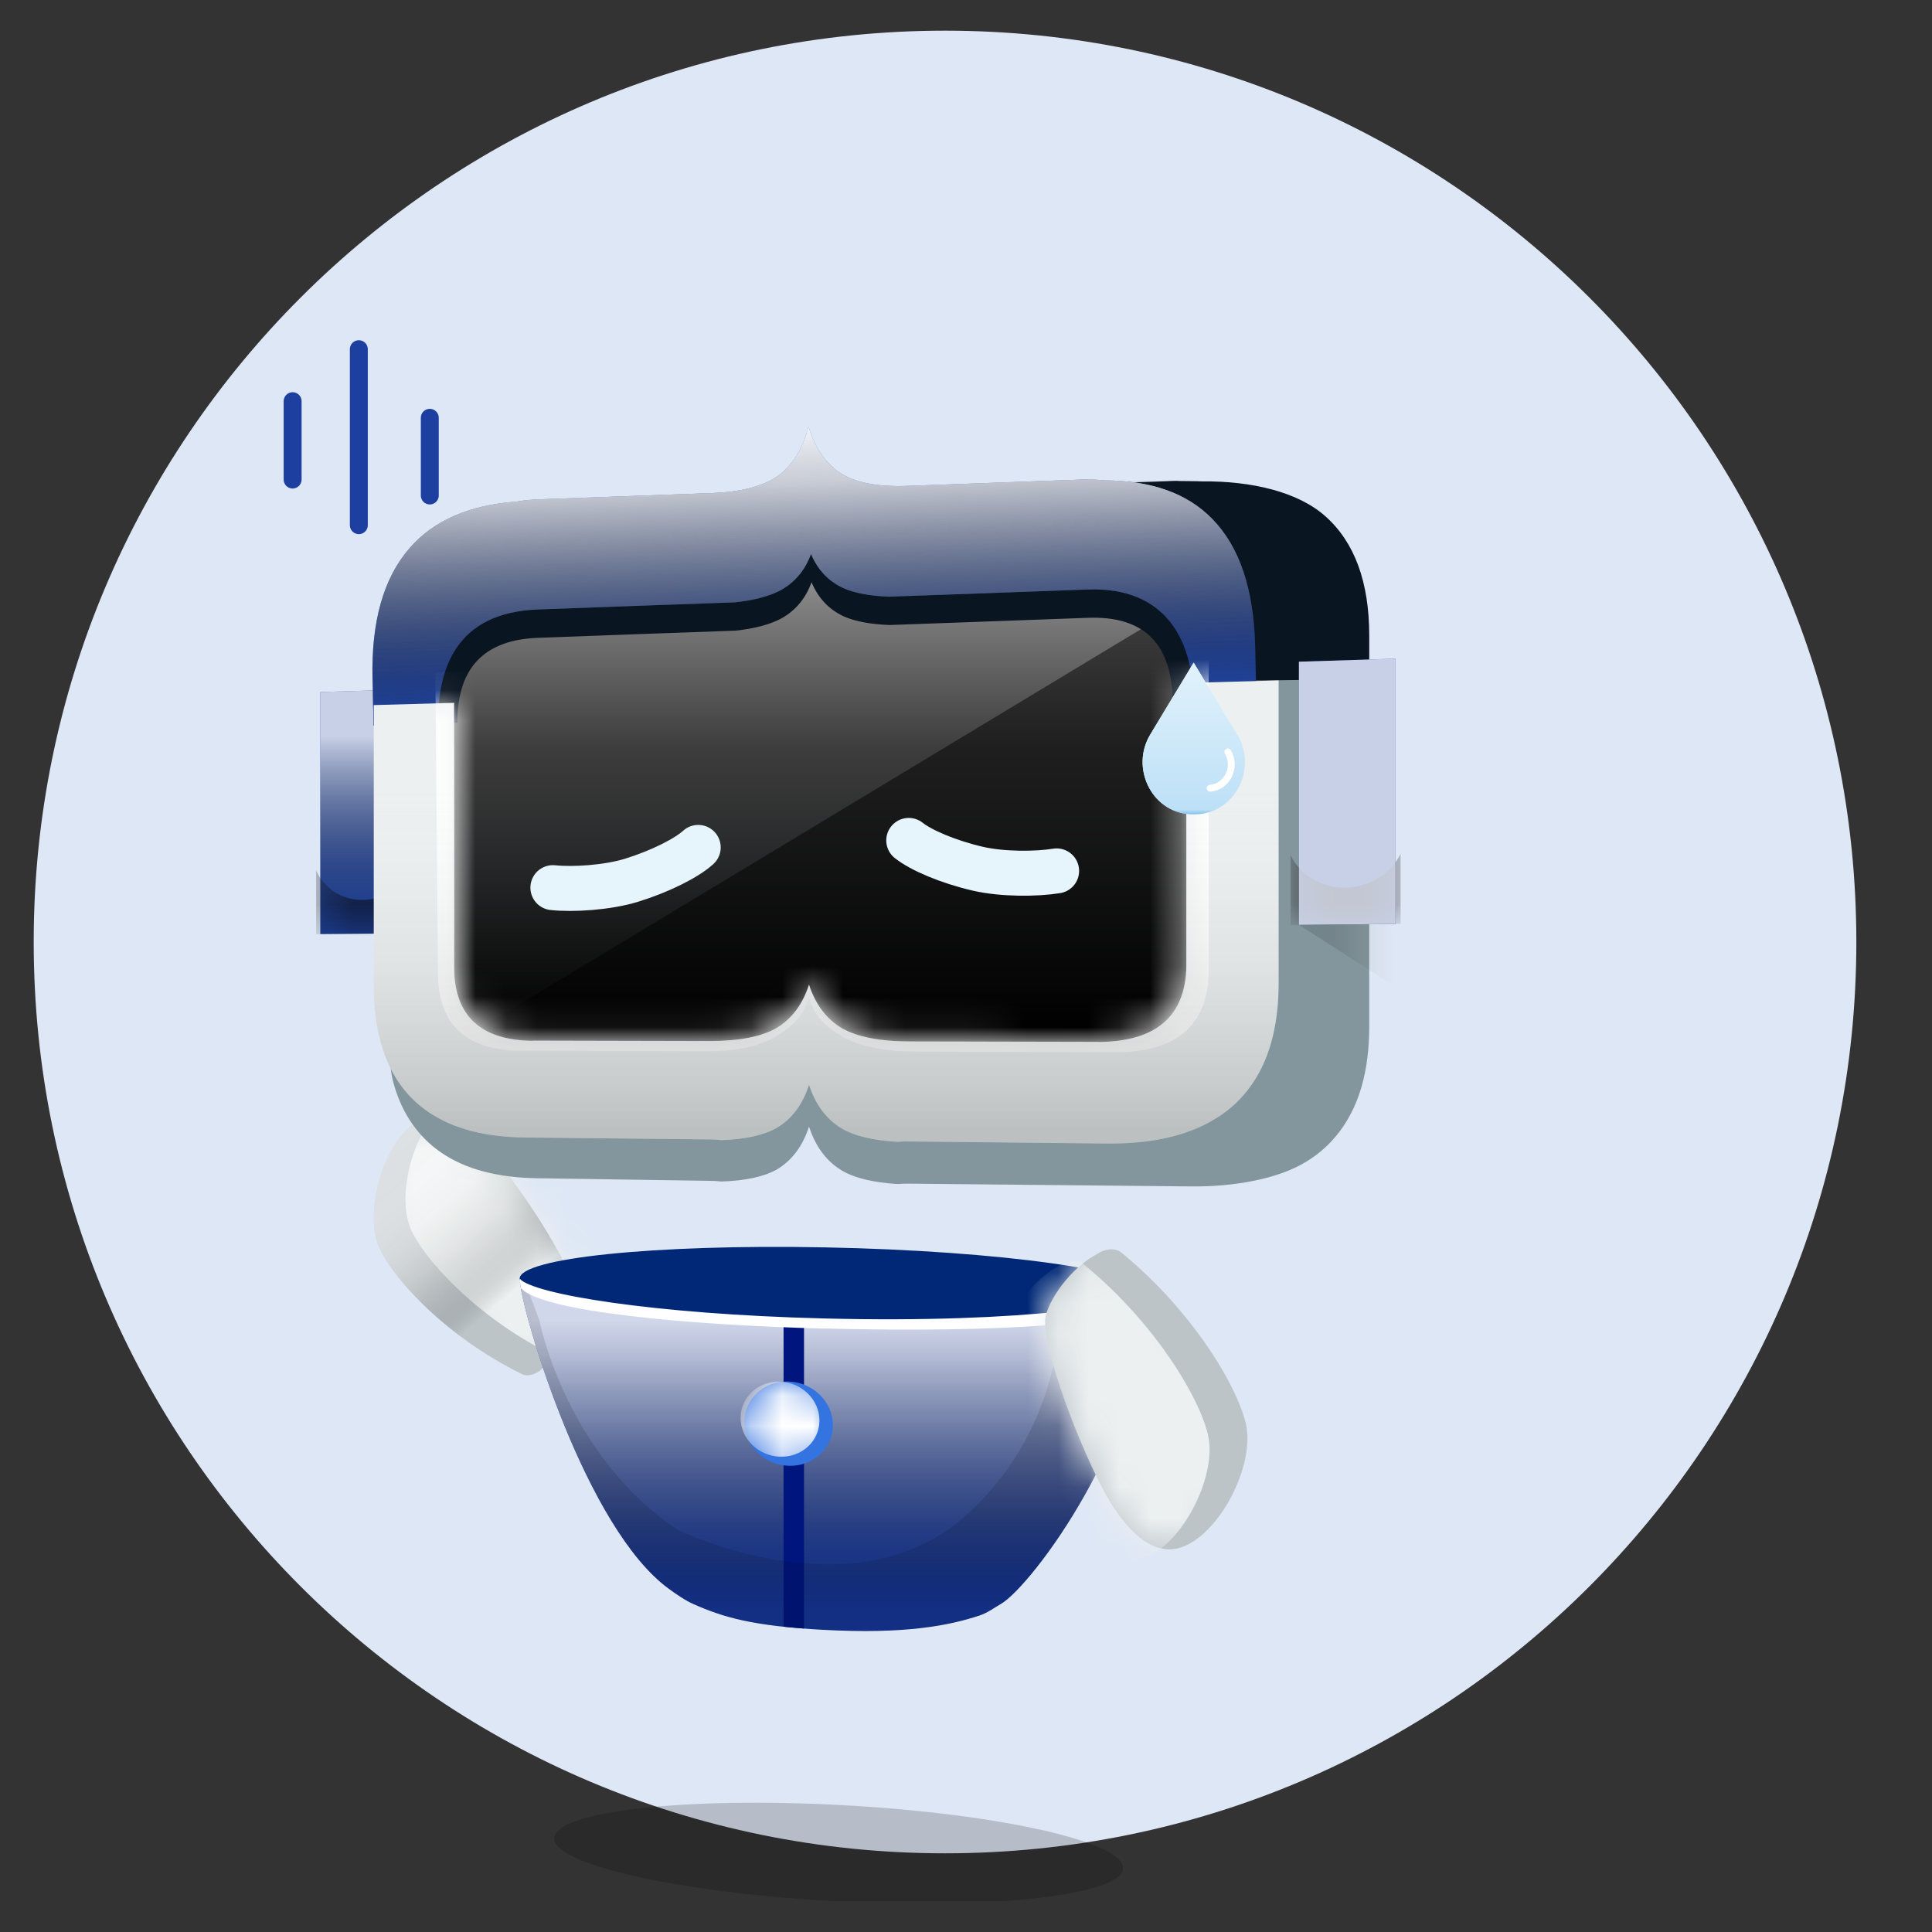<svg width="63" height="63" viewBox="0 0 63 63" fill="none" xmlns="http://www.w3.org/2000/svg">
<rect x="0" y="0" width="63" height="63" fill="#333333" stroke="none"/>
<g clip-path="url(#clip0_30_3468)">
<path d="M30.816 60.434C47.228 60.434 60.533 47.13 60.533 30.717C60.533 14.305 47.228 1 30.816 1C14.404 1 1.099 14.305 1.099 30.717C1.099 47.13 14.404 60.434 30.816 60.434Z" fill="#DEE7F5"/>
<path d="M17.663 44.645C18.076 44.279 18.338 43.888 18.553 43.44C18.73 43.075 18.884 42.567 18.833 42.275C18.631 41.186 16.76 38.378 15.835 37.431C14.863 36.433 14.063 36.274 13.478 36.674C12.484 37.354 11.904 39.487 12.338 40.61C12.695 41.539 14.428 43.539 17.031 44.812C17.203 44.898 17.461 44.825 17.667 44.645H17.663Z" fill="#BCC4C8"/>
<mask id="mask0_30_3468" style="mask-type:alpha" maskUnits="userSpaceOnUse" x="12" y="36" width="7" height="9">
<path d="M17.663 44.645C18.076 44.279 18.338 43.888 18.553 43.44C18.73 43.075 18.884 42.567 18.833 42.275C18.631 41.186 16.76 38.378 15.835 37.431C14.863 36.433 14.063 36.274 13.478 36.674C12.484 37.354 11.904 39.487 12.338 40.61C12.695 41.539 14.428 43.539 17.031 44.812C17.203 44.898 17.461 44.825 17.667 44.645H17.663Z" fill="black"/>
</mask>
<g mask="url(#mask0_30_3468)">
<path d="M18.691 44.038C19.099 43.677 19.362 43.285 19.577 42.838C19.749 42.472 19.904 41.969 19.852 41.677C19.65 40.593 17.775 37.793 16.85 36.851C15.878 35.857 15.078 35.698 14.497 36.094C13.508 36.769 12.936 38.898 13.37 40.017C13.732 40.941 15.465 42.933 18.059 44.206C18.231 44.292 18.489 44.219 18.691 44.042V44.038Z" fill="#ECF0F1"/>
</g>
<path style="mix-blend-mode:overlay" opacity="0.5" d="M17.663 44.645C18.076 44.279 18.338 43.888 18.553 43.44C18.73 43.075 18.884 42.567 18.833 42.275C18.631 41.186 16.76 38.378 15.835 37.431C14.863 36.433 14.063 36.274 13.478 36.674C12.484 37.354 11.904 39.487 12.338 40.61C12.695 41.539 14.428 43.539 17.031 44.812C17.203 44.898 17.461 44.825 17.667 44.645H17.663Z" fill="url(#paint0_linear_30_3468)"/>
<path d="M13.112 22.485L10.445 22.566V30.459L13.112 30.438V22.485Z" fill="#20439C"/>
<mask id="mask1_30_3468" style="mask-type:alpha" maskUnits="userSpaceOnUse" x="10" y="22" width="4" height="9">
<path d="M13.112 22.485L10.445 22.566V30.459L13.112 30.438V22.485Z" fill="black"/>
</mask>
<g mask="url(#mask1_30_3468)">
<g style="mix-blend-mode:overlay" opacity="0.5">
<path d="M10.308 28.369V30.463L13.345 30.438V28.326C13.091 28.915 12.506 29.337 11.818 29.345C11.129 29.354 10.557 28.949 10.303 28.373L10.308 28.369Z" fill="black"/>
</g>
</g>
<path style="mix-blend-mode:overlay" opacity="0.75" d="M13.112 22.485L10.445 22.566V30.459L13.112 30.438V22.485Z" fill="url(#paint1_linear_30_3468)"/>
<path d="M38.963 34.786L14.446 34.691V18.94L38.963 18.007V34.786Z" fill="url(#paint2_linear_30_3468)"/>
<g style="mix-blend-mode:overlay" opacity="0.5">
<mask id="mask2_30_3468" style="mask-type:alpha" maskUnits="userSpaceOnUse" x="12" y="14" width="30" height="25">
<path d="M41.698 32.898V33.483C41.698 34.197 41.617 34.842 41.457 35.41C41.221 36.236 40.825 36.902 40.262 37.423C40.068 37.599 39.862 37.758 39.629 37.896C38.735 38.451 37.56 38.713 36.107 38.692L29.59 38.601C29.478 38.601 29.38 38.606 29.28 38.614C28.493 38.567 27.878 38.425 27.448 38.171C26.949 37.87 26.597 37.393 26.381 36.739C26.171 37.384 25.809 37.853 25.328 38.141C24.898 38.382 24.291 38.507 23.526 38.528C23.431 38.52 23.328 38.507 23.224 38.507L17.125 38.421C15.818 38.404 14.768 38.128 13.981 37.586C13.783 37.453 13.598 37.298 13.431 37.13C12.944 36.636 12.6 36.008 12.402 35.238C12.261 34.709 12.192 34.115 12.192 33.449V21.642C12.192 20.02 12.605 18.786 13.431 17.93C14.205 17.125 15.34 16.678 16.811 16.562C16.979 16.532 17.155 16.51 17.345 16.497C17.366 16.493 17.396 16.489 17.426 16.489L23.151 16.235C24.106 16.192 24.825 16.016 25.328 15.71C25.814 15.392 26.175 14.906 26.381 14.239C26.597 14.884 26.949 15.34 27.448 15.611C27.947 15.874 28.683 15.986 29.668 15.943L35.771 15.671C35.801 15.671 35.836 15.671 35.857 15.671C36.072 15.667 36.27 15.671 36.464 15.684C38.102 15.671 39.38 16.033 40.262 16.824C41.216 17.672 41.69 18.971 41.69 20.717V32.872H41.694L41.698 32.898Z" fill="black"/>
</mask>
<g mask="url(#mask2_30_3468)">
<path d="M13.216 34.993L39.939 18.867L40.593 35.651L13.216 34.993Z" fill="black"/>
</g>
</g>
<path d="M44.649 22.179V20.73C44.649 18.979 44.171 17.68 43.217 16.833C42.335 16.046 40.829 15.68 39.191 15.697C39.001 15.68 36.072 15.676 35.857 15.68C35.831 15.68 38.528 15.68 38.498 15.68L29.668 15.951C28.683 15.994 27.947 15.882 27.448 15.616C26.949 15.345 26.592 14.889 26.381 14.248C26.171 14.91 25.814 15.396 25.323 15.714C24.825 16.02 24.102 16.196 23.147 16.239L17.422 16.493C17.392 16.493 17.366 16.493 17.34 16.502C17.151 16.51 16.975 16.536 16.807 16.566C15.336 16.682 14.2 17.13 13.426 17.934C12.6 18.79 12.188 20.029 12.188 21.65V22.992L14.196 22.936C14.222 21.375 14.837 19.771 17.422 19.676L20.915 19.551L23.143 19.47L23.805 19.444C24.429 19.379 24.923 19.263 25.298 19.095C25.788 18.859 26.145 18.497 26.356 18.011C26.567 18.485 26.924 18.82 27.422 19.018C27.797 19.16 28.3 19.241 28.936 19.263L29.663 19.237L31.255 19.181L35.763 19.018C38.554 18.919 39.393 20.575 39.423 22.244L44.645 22.184L44.649 22.179Z" fill="#0A1522"/>
<path d="M26.381 36.735C26.592 37.388 26.949 37.866 27.448 38.167C27.878 38.421 28.493 38.563 29.276 38.61C29.38 38.601 29.478 38.597 29.59 38.597L38.782 38.687C40.236 38.709 41.685 38.442 42.584 37.887C42.816 37.75 43.023 37.591 43.217 37.414C43.776 36.894 44.176 36.223 44.408 35.401C44.567 34.834 44.649 34.193 44.649 33.474V22.145L38.687 22.218V32.894C38.661 34.528 37.711 35.354 35.857 35.371C35.831 35.367 35.801 35.367 35.771 35.367L29.668 35.333C28.683 35.328 27.947 35.178 27.448 34.889C26.949 34.593 26.592 34.12 26.381 33.466C26.171 34.115 25.814 34.588 25.323 34.881C24.825 35.165 24.106 35.302 23.147 35.298L17.422 35.268C17.392 35.268 17.366 35.268 17.34 35.268C15.676 35.238 14.833 34.451 14.807 32.911V24.24L12.613 24.304V32.911C12.613 32.911 12.669 34.709 12.811 35.238C13.009 36.008 13.357 36.636 13.844 37.13C14.007 37.298 14.192 37.453 14.39 37.586C15.181 38.128 16.226 38.404 17.538 38.421L23.22 38.507C23.328 38.507 23.427 38.52 23.526 38.528C24.291 38.502 24.893 38.378 25.323 38.141C25.814 37.853 26.171 37.384 26.381 36.739V36.735Z" fill="#84969D"/>
<path d="M40.964 22.616L40.951 21.994C40.909 20.138 40.446 18.753 39.558 17.843C38.733 16.991 37.552 16.583 36.034 16.58C35.856 16.559 35.668 16.551 35.471 16.556C35.446 16.554 35.417 16.552 35.388 16.55L29.616 16.76C28.668 16.795 27.954 16.662 27.459 16.363C26.966 16.055 26.607 15.545 26.387 14.833C26.196 15.558 25.859 16.093 25.384 16.439C24.902 16.771 24.191 16.957 23.248 16.993L17.476 17.202C17.446 17.2 17.417 17.203 17.395 17.21C17.203 17.22 17.021 17.244 16.848 17.273C15.33 17.386 14.16 17.884 13.375 18.793C12.527 19.767 12.127 21.184 12.169 23.04L12.182 23.662L14.919 23.562C14.905 21.78 15.791 20.859 17.555 20.798L21.102 20.668L23.328 20.588L23.986 20.565C24.601 20.498 25.09 20.369 25.45 20.182C25.927 19.926 26.268 19.526 26.463 18.986C26.683 19.509 27.038 19.884 27.529 20.106C27.895 20.265 28.387 20.357 29.004 20.381L29.704 20.356L31.23 20.301L35.476 20.146C37.245 20.08 38.166 20.934 38.235 22.716L40.972 22.616L40.964 22.616Z" fill="#0A1522"/>
<path d="M40.964 22.616L40.929 21.08C40.886 19.224 40.424 17.838 39.536 16.928C38.711 16.076 37.529 15.669 36.012 15.665C35.833 15.644 35.646 15.636 35.449 15.641C35.424 15.639 35.395 15.637 35.366 15.635L29.593 15.845C28.646 15.88 27.931 15.747 27.437 15.448C26.944 15.141 26.585 14.631 26.365 13.918C26.174 14.643 25.837 15.179 25.362 15.524C24.88 15.856 24.169 16.043 23.226 16.078L17.453 16.288C17.424 16.286 17.395 16.288 17.373 16.296C17.18 16.305 16.999 16.329 16.826 16.358C15.308 16.472 14.137 16.969 13.353 17.879C12.505 18.852 12.105 20.269 12.147 22.125L12.182 23.662L14.286 23.583C14.272 21.8 14.872 19.974 17.538 19.874L21.085 19.744L23.31 19.665L23.968 19.641C24.584 19.575 25.073 19.446 25.433 19.259C25.91 19.003 26.25 18.603 26.446 18.063C26.666 18.586 27.021 18.961 27.512 19.183C27.878 19.342 28.369 19.434 28.986 19.457L29.686 19.432L31.212 19.378L35.459 19.223C38.041 19.126 38.854 20.904 38.918 22.685L40.977 22.608L40.964 22.616Z" fill="#20439C"/>
<path style="mix-blend-mode:overlay" opacity="0.75" d="M40.964 22.616L40.929 21.08C40.886 19.224 40.424 17.838 39.536 16.928C38.711 16.076 37.529 15.669 36.012 15.665C35.833 15.644 35.646 15.636 35.449 15.641C35.424 15.639 35.395 15.637 35.366 15.635L29.593 15.845C28.646 15.88 27.931 15.747 27.437 15.448C26.944 15.141 26.585 14.631 26.365 13.918C26.174 14.643 25.837 15.179 25.362 15.524C24.88 15.856 24.169 16.043 23.226 16.078L17.453 16.288C17.424 16.286 17.395 16.288 17.373 16.296C17.18 16.305 16.999 16.329 16.826 16.358C15.308 16.472 14.137 16.969 13.353 17.879C12.505 18.852 12.105 20.269 12.147 22.125L12.182 23.662L14.286 23.583C14.272 21.8 14.872 19.974 17.538 19.874L21.085 19.744L23.31 19.665L23.968 19.641C24.584 19.575 25.073 19.446 25.433 19.259C25.91 19.003 26.25 18.603 26.446 18.063C26.666 18.586 27.021 18.961 27.512 19.183C27.878 19.342 28.369 19.434 28.986 19.457L29.686 19.432L31.212 19.378L35.459 19.223C38.041 19.126 38.854 20.904 38.918 22.685L40.977 22.608L40.964 22.616Z" fill="url(#paint3_linear_30_3468)"/>
<path style="mix-blend-mode:overlay" opacity="0.75" d="M40.964 22.616L40.929 21.08C40.886 19.224 40.424 17.838 39.536 16.928C38.711 16.076 37.529 15.669 36.012 15.665C35.833 15.644 35.646 15.636 35.449 15.641C35.424 15.639 35.395 15.637 35.366 15.635L29.593 15.845C28.646 15.88 27.931 15.747 27.437 15.448C26.944 15.141 26.585 14.631 26.365 13.918C26.174 14.643 25.837 15.179 25.362 15.524C24.88 15.856 24.169 16.043 23.226 16.078L17.453 16.288C17.424 16.286 17.395 16.288 17.373 16.296C17.18 16.305 16.999 16.329 16.826 16.358C15.308 16.472 14.137 16.969 13.353 17.879C12.505 18.852 12.105 20.269 12.147 22.125L12.182 23.662L14.286 23.583C14.272 21.8 14.872 19.974 17.538 19.874L21.085 19.744L23.31 19.665L23.968 19.641C24.584 19.575 25.073 19.446 25.433 19.259C25.91 19.003 26.25 18.603 26.446 18.063C26.666 18.586 27.021 18.961 27.512 19.183C27.878 19.342 28.369 19.434 28.986 19.457L29.686 19.432L31.212 19.378L35.459 19.223C38.041 19.126 38.854 20.904 38.918 22.685L40.977 22.608L40.964 22.616Z" fill="url(#paint4_linear_30_3468)"/>
<path d="M26.381 35.371C26.592 36.025 26.949 36.498 27.448 36.799C27.878 37.049 28.493 37.191 29.276 37.234C29.38 37.225 29.478 37.216 29.59 37.221L36.102 37.289C37.556 37.302 38.73 37.036 39.629 36.481C39.862 36.343 40.068 36.184 40.262 36.008C40.821 35.487 41.221 34.816 41.453 33.99C41.612 33.423 41.694 32.782 41.694 32.063V31.479V22.188L38.687 22.27V31.491C38.661 33.13 37.711 33.956 35.857 33.977C35.831 33.973 35.801 33.973 35.771 33.973L29.668 33.96C28.683 33.96 27.947 33.81 27.448 33.526C26.949 33.229 26.592 32.756 26.381 32.106C26.171 32.756 25.814 33.229 25.323 33.522C24.825 33.806 24.106 33.947 23.147 33.947L17.422 33.934C17.392 33.934 17.366 33.934 17.34 33.939C15.676 33.913 14.833 33.13 14.807 31.59V22.919L12.188 22.992V31.599V32.141C12.188 32.803 12.256 33.397 12.398 33.926C12.596 34.691 12.944 35.324 13.431 35.814C13.594 35.982 13.779 36.132 13.977 36.266C14.768 36.803 15.813 37.079 17.125 37.092L23.22 37.156C23.328 37.156 23.427 37.169 23.526 37.178C24.291 37.152 24.893 37.023 25.323 36.782C25.814 36.494 26.171 36.025 26.381 35.375V35.371Z" fill="#ECF0F1"/>
<mask id="mask3_30_3468" style="mask-type:alpha" maskUnits="userSpaceOnUse" x="12" y="22" width="30" height="16">
<path d="M26.381 35.371C26.592 36.025 26.949 36.498 27.448 36.799C27.878 37.049 28.493 37.191 29.276 37.234C29.38 37.225 29.478 37.216 29.59 37.221L36.102 37.289C37.556 37.302 38.73 37.036 39.629 36.481C39.862 36.343 40.068 36.184 40.262 36.008C40.821 35.487 41.221 34.816 41.453 33.99C41.612 33.423 41.694 32.782 41.694 32.063V31.479V22.188L38.687 22.27V31.491C38.661 33.13 37.711 33.956 35.857 33.977C35.831 33.973 35.801 33.973 35.771 33.973L29.668 33.96C28.683 33.96 27.947 33.81 27.448 33.526C26.949 33.229 26.592 32.756 26.381 32.106C26.171 32.756 25.814 33.229 25.323 33.522C24.825 33.806 24.106 33.947 23.147 33.947L17.422 33.934C17.392 33.934 17.366 33.934 17.34 33.939C15.676 33.913 14.833 33.13 14.807 31.59V22.919L12.188 22.992V31.599V32.141C12.188 32.803 12.256 33.397 12.398 33.926C12.596 34.691 12.944 35.324 13.431 35.814C13.594 35.982 13.779 36.132 13.977 36.266C14.768 36.803 15.813 37.079 17.125 37.092L23.22 37.156C23.328 37.156 23.427 37.169 23.526 37.178C24.291 37.152 24.893 37.023 25.323 36.782C25.814 36.494 26.171 36.025 26.381 35.375V35.371Z" fill="black"/>
</mask>
<g mask="url(#mask3_30_3468)">
<path d="M39.414 21.005V31.694C39.388 33.418 38.382 34.291 36.429 34.313C36.403 34.309 36.369 34.309 36.335 34.309L29.9 34.291C28.863 34.291 28.025 34.119 27.5 33.818C26.975 33.509 26.601 33.216 26.377 32.532C26.154 33.216 25.779 33.509 25.263 33.818C24.738 34.115 24.046 34.279 23.04 34.279L17.026 34.261C16.996 34.261 16.966 34.261 16.945 34.266C15.198 34.236 14.312 33.414 14.282 31.797L14.196 21.925" fill="white"/>
</g>
<path style="mix-blend-mode:color-burn" opacity="0.2" d="M26.381 35.371C26.592 36.025 26.949 36.498 27.448 36.799C27.878 37.049 28.493 37.191 29.276 37.234C29.38 37.225 29.478 37.216 29.59 37.221L36.102 37.289C37.556 37.302 38.73 37.036 39.629 36.481C39.862 36.343 40.068 36.184 40.262 36.008C40.821 35.487 41.221 34.816 41.453 33.99C41.612 33.423 41.694 32.782 41.694 32.063V31.479V22.188L38.687 22.27V31.491C38.661 33.13 37.711 33.956 35.857 33.977C35.831 33.973 35.801 33.973 35.771 33.973L29.668 33.96C28.683 33.96 27.947 33.81 27.448 33.526C26.949 33.229 26.592 32.756 26.381 32.106C26.171 32.756 25.814 33.229 25.323 33.522C24.825 33.806 24.106 33.947 23.147 33.947L17.422 33.934C17.392 33.934 17.366 33.934 17.34 33.939C15.676 33.913 14.833 33.13 14.807 31.59V22.919L12.188 22.992V31.599V32.141C12.188 32.803 12.256 33.397 12.398 33.926C12.596 34.691 12.944 35.324 13.431 35.814C13.594 35.982 13.779 36.132 13.977 36.266C14.768 36.803 15.813 37.079 17.125 37.092L23.22 37.156C23.328 37.156 23.427 37.169 23.526 37.178C24.291 37.152 24.893 37.023 25.323 36.782C25.814 36.494 26.171 36.025 26.381 35.375V35.371Z" fill="url(#paint5_linear_30_3468)"/>
<mask id="mask4_30_3468" style="mask-type:alpha" maskUnits="userSpaceOnUse" x="12" y="22" width="33" height="17">
<path d="M26.381 36.735C26.592 37.388 26.949 37.866 27.448 38.167C27.878 38.421 28.493 38.563 29.276 38.61C29.38 38.601 29.478 38.597 29.59 38.597L38.782 38.687C40.236 38.709 41.41 38.442 42.309 37.887C42.541 37.75 42.748 37.591 42.941 37.414C43.5 36.894 43.9 36.223 44.133 35.401C44.292 34.834 44.374 34.193 44.374 33.474V32.889V22.145L38.687 22.218V32.894C38.661 34.528 37.711 35.354 35.857 35.371C35.831 35.367 35.801 35.367 35.771 35.367L29.668 35.333C28.683 35.328 27.947 35.178 27.448 34.889C26.949 34.593 26.592 34.12 26.381 33.466C26.171 34.115 25.814 34.588 25.323 34.881C24.825 35.165 24.106 35.302 23.147 35.298L17.422 35.268C17.392 35.268 17.366 35.268 17.34 35.268C15.676 35.238 14.833 34.451 14.807 32.911V24.24L12.188 24.304V32.911V33.453C12.188 34.115 12.256 34.709 12.398 35.238C12.596 36.008 12.944 36.636 13.431 37.13C13.594 37.298 13.779 37.453 13.977 37.586C14.768 38.128 15.813 38.404 17.125 38.421L23.22 38.507C23.328 38.507 23.427 38.52 23.526 38.528C24.291 38.502 24.893 38.378 25.323 38.141C25.814 37.853 26.171 37.384 26.381 36.739V36.735Z" fill="black"/>
</mask>
<g mask="url(#mask4_30_3468)">
<g style="mix-blend-mode:overlay" opacity="0.12">
<path d="M42.356 30.158L46.705 32.945L44.808 29.177L42.356 30.158Z" fill="black"/>
</g>
</g>
<path d="M37.376 42.154C37.376 46.752 33.633 51.724 32.64 52.301C32.403 52.438 32.201 52.593 31.943 52.679C30.941 53.01 29.517 53.29 26.881 53.148C24.519 53.023 23.573 52.731 22.618 52.309C22.343 52.189 22.042 51.978 21.801 51.802C19.113 49.832 17.091 43.032 16.957 41.823C17.469 42.447 21.654 43.027 26.868 43.165C32.601 43.311 37.371 42.864 37.371 42.158L37.376 42.154Z" fill="#153594"/>
<path style="mix-blend-mode:overlay" d="M37.376 42.154C37.376 46.752 33.633 51.724 32.64 52.301C32.403 52.438 32.201 52.593 31.943 52.679C30.941 53.01 29.517 53.29 26.881 53.148C24.519 53.023 23.573 52.731 22.618 52.309C22.343 52.189 22.042 51.978 21.801 51.802C19.113 49.832 17.091 43.032 16.957 41.823C17.469 42.447 21.654 43.027 26.868 43.165C32.601 43.311 37.371 42.864 37.371 42.158L37.376 42.154Z" fill="url(#paint6_linear_30_3468)"/>
<path d="M26.218 53.105L25.551 53.045V43.109H26.218V53.105Z" fill="#00157D"/>
<path d="M37.376 42.154C37.376 42.859 32.61 43.307 26.889 43.161C21.685 43.027 17.504 42.442 16.996 41.819C16.962 41.78 16.945 41.733 16.945 41.694C16.945 41.027 21.332 40.567 26.889 40.675C32.61 40.786 37.376 41.449 37.376 42.154Z" fill="#002877"/>
<g style="mix-blend-mode:overlay" opacity="0.12">
<path d="M37.376 42.154C37.376 46.752 33.633 51.724 32.64 52.301C32.403 52.438 32.201 52.593 31.943 52.679C30.941 53.01 29.517 53.29 26.881 53.148C24.519 53.023 23.573 52.731 22.618 52.309C22.343 52.189 22.042 51.978 21.801 51.802C19.113 49.832 17.091 43.032 16.957 41.823C17.048 41.931 17.25 42.042 17.551 42.141C17.431 42.111 17.319 42.077 17.207 42.038L17.59 43.062C17.59 43.062 18.442 47.466 22.11 49.892C22.11 49.892 27.797 52.675 31.444 49.462C34.257 46.989 34.541 43.728 34.567 42.95C36.304 42.765 37.376 42.49 37.376 42.158V42.154Z" fill="black"/>
</g>
<path d="M26.872 43.324C22.304 43.203 17.616 42.761 16.983 41.995L16.945 41.694C17.358 42.197 21.306 42.855 26.868 42.993C33.487 43.16 37.32 42.511 37.371 42.124V42.266C37.371 43.41 30.498 43.414 26.868 43.32L26.872 43.324Z" fill="white"/>
<path d="M27.16 46.472C27.16 47.234 26.511 47.827 25.71 47.797C24.915 47.767 24.27 47.131 24.27 46.374C24.27 45.617 24.915 45.023 25.71 45.049C26.511 45.075 27.16 45.711 27.16 46.472Z" fill="#3474E1"/>
<mask id="mask5_30_3468" style="mask-type:alpha" maskUnits="userSpaceOnUse" x="24" y="45" width="4" height="3">
<path d="M27.16 46.472C27.16 47.234 26.511 47.827 25.71 47.797C24.915 47.767 24.27 47.131 24.27 46.374C24.27 45.617 24.915 45.023 25.71 45.049C26.511 45.075 27.16 45.711 27.16 46.472Z" fill="black"/>
</mask>
<g mask="url(#mask5_30_3468)">
<path d="M26.721 46.318C26.721 46.997 26.145 47.526 25.431 47.501C24.721 47.475 24.149 46.907 24.149 46.236C24.149 45.565 24.721 45.032 25.431 45.053C26.141 45.075 26.721 45.642 26.721 46.318Z" fill="white"/>
</g>
<g style="mix-blend-mode:overlay" opacity="0.18">
<path d="M27.264 61.998C32.385 62.273 36.575 61.793 36.621 60.927C36.668 60.061 32.553 59.136 27.432 58.861C22.31 58.587 18.12 59.066 18.074 59.932C18.027 60.798 22.142 61.723 27.264 61.998Z" fill="black"/>
</g>
<path d="M42.356 21.577L45.505 21.478V30.128L42.356 30.158V21.577Z" fill="#20439C"/>
<mask id="mask6_30_3468" style="mask-type:alpha" maskUnits="userSpaceOnUse" x="42" y="21" width="4" height="10">
<path d="M42.356 21.577L45.505 21.478V30.128L42.356 30.158V21.577Z" fill="black"/>
</mask>
<g mask="url(#mask6_30_3468)">
<g style="mix-blend-mode:overlay" opacity="0.5">
<path d="M45.672 27.831V30.128L42.085 30.162V27.887C42.382 28.515 43.066 28.954 43.87 28.945C44.675 28.936 45.371 28.476 45.672 27.835V27.831Z" fill="black"/>
</g>
</g>
<path style="mix-blend-mode:overlay" opacity="0.75" d="M42.356 21.577L45.505 21.478V30.128L42.356 30.158V21.577Z" fill="url(#paint7_linear_30_3468)"/>
<path d="M35.844 40.851C35.324 41.13 34.958 41.479 34.631 41.9C34.365 42.244 34.085 42.743 34.081 43.07C34.059 44.283 35.444 47.763 36.223 49.014C37.044 50.335 37.866 50.709 38.571 50.438C39.784 49.978 40.868 47.858 40.649 46.546C40.468 45.462 39.053 42.881 36.558 40.838C36.391 40.7 36.102 40.709 35.844 40.846V40.851Z" fill="#BCC4C8"/>
<mask id="mask7_30_3468" style="mask-type:alpha" maskUnits="userSpaceOnUse" x="34" y="40" width="7" height="11">
<path d="M35.844 40.851C35.324 41.13 34.958 41.479 34.631 41.9C34.365 42.244 34.085 42.743 34.081 43.07C34.059 44.283 35.444 47.763 36.223 49.014C37.044 50.335 37.866 50.709 38.571 50.438C39.784 49.978 40.868 47.858 40.649 46.546C40.468 45.462 39.053 42.881 36.558 40.838C36.391 40.7 36.102 40.709 35.844 40.846V40.851Z" fill="black"/>
</mask>
<g mask="url(#mask7_30_3468)">
<path d="M34.614 41.225C34.098 41.505 33.732 41.849 33.405 42.27C33.143 42.614 32.864 43.109 32.859 43.436C32.842 44.645 34.231 48.116 35.01 49.363C35.831 50.679 36.649 51.053 37.354 50.787C38.558 50.326 39.634 48.215 39.414 46.907C39.234 45.827 37.814 43.251 35.324 41.216C35.156 41.079 34.868 41.087 34.614 41.225Z" fill="#ECF0F1"/>
</g>
<path style="mix-blend-mode:overlay" opacity="0.5" d="M35.844 40.851C35.324 41.13 34.958 41.479 34.631 41.9C34.365 42.244 34.085 42.743 34.081 43.07C34.059 44.283 35.444 47.763 36.223 49.014C37.044 50.335 37.866 50.709 38.571 50.438C39.784 49.978 40.868 47.858 40.649 46.546C40.468 45.462 39.053 42.881 36.558 40.838C36.391 40.7 36.102 40.709 35.844 40.846V40.851Z" fill="url(#paint8_linear_30_3468)"/>
<path d="M22.768 27.633C22.403 27.969 21.551 28.407 20.592 28.704C19.792 28.949 18.678 29.014 18.029 28.945" stroke="#E6F4FB" stroke-width="1.467" stroke-linecap="round" stroke-linejoin="round"/>
<path d="M29.633 27.405C30.02 27.715 30.898 28.098 31.878 28.326C32.691 28.515 33.805 28.506 34.455 28.399" stroke="#E6F4FB" stroke-width="1.467" stroke-linecap="round" stroke-linejoin="round"/>
<path d="M11.701 11.387V17.125" stroke="#1D40A0" stroke-width="0.585" stroke-miterlimit="10" stroke-linecap="round"/>
<path d="M14.015 13.624V16.157" stroke="#1D40A0" stroke-width="0.585" stroke-miterlimit="10" stroke-linecap="round"/>
<path d="M9.542 13.082V15.637" stroke="#1D40A0" stroke-width="0.585" stroke-miterlimit="10" stroke-linecap="round"/>
<path d="M40.348 23.951C40.993 25.018 40.326 26.446 39.083 26.549C39.031 26.549 38.98 26.554 38.928 26.554C38.877 26.554 38.825 26.554 38.773 26.549C37.53 26.45 36.864 25.018 37.509 23.951L38.924 21.607L40.339 23.951H40.348Z" fill="#E6F4FB"/>
<path style="mix-blend-mode:color-burn" d="M40.348 23.951C40.993 25.018 40.326 26.446 39.083 26.549C39.031 26.549 38.98 26.554 38.928 26.554C38.877 26.554 38.825 26.554 38.773 26.549C37.53 26.45 36.864 25.018 37.509 23.951L38.924 21.607L40.339 23.951H40.348Z" fill="url(#paint9_linear_30_3468)"/>
<path d="M40.038 24.519C40.33 25.005 40.029 25.655 39.462 25.702" stroke="white" stroke-width="0.224" stroke-linecap="round" stroke-linejoin="round"/>
</g>
<defs>
<linearGradient id="paint0_linear_30_3468" x1="12.34" y1="37.125" x2="16.666" y2="42.15" gradientUnits="userSpaceOnUse">
<stop stop-color="white"/>
<stop offset="0.31" stop-color="#FCFCFC" stop-opacity="0.99"/>
<stop offset="0.45" stop-color="#F5F5F5" stop-opacity="0.96"/>
<stop offset="0.55" stop-color="#E8E8E8" stop-opacity="0.91"/>
<stop offset="0.64" stop-color="#D6D6D6" stop-opacity="0.84"/>
<stop offset="0.71" stop-color="#BFBFBF" stop-opacity="0.75"/>
<stop offset="0.78" stop-color="#A2A2A2" stop-opacity="0.64"/>
<stop offset="0.84" stop-color="#808080" stop-opacity="0.5"/>
<stop offset="0.9" stop-color="#585858" stop-opacity="0.35"/>
<stop offset="0.95" stop-color="#2C2C2C" stop-opacity="0.17"/>
<stop offset="1" stop-opacity="0"/>
</linearGradient>
<linearGradient id="paint1_linear_30_3468" x1="11.779" y1="22.485" x2="11.779" y2="30.459" gradientUnits="userSpaceOnUse">
<stop offset="0.19" stop-color="white"/>
<stop offset="1" stop-opacity="0"/>
</linearGradient>
<linearGradient id="paint2_linear_30_3468" x1="26.704" y1="18.007" x2="26.704" y2="34.786" gradientUnits="userSpaceOnUse">
<stop stop-color="#9B9B9B"/>
<stop offset="0.1" stop-color="#808080"/>
<stop offset="0.38" stop-color="#3D3D3D"/>
<stop offset="0.58" stop-color="#292A2B"/>
<stop offset="0.94"/>
</linearGradient>
<linearGradient id="paint3_linear_30_3468" x1="26.362" y1="13.917" x2="26.699" y2="23.137" gradientUnits="userSpaceOnUse">
<stop offset="0.19" stop-color="white"/>
<stop offset="1" stop-opacity="0"/>
</linearGradient>
<linearGradient id="paint4_linear_30_3468" x1="26.362" y1="13.917" x2="26.699" y2="23.137" gradientUnits="userSpaceOnUse">
<stop stop-color="white"/>
<stop offset="0.94" stop-opacity="0"/>
</linearGradient>
<linearGradient id="paint5_linear_30_3468" x1="26.941" y1="22.179" x2="26.941" y2="37.285" gradientUnits="userSpaceOnUse">
<stop offset="0.19" stop-color="white" stop-opacity="0"/>
<stop offset="0.97"/>
</linearGradient>
<linearGradient id="paint6_linear_30_3468" x1="27.169" y1="41.819" x2="27.169" y2="53.182" gradientUnits="userSpaceOnUse">
<stop offset="0.11" stop-color="white" stop-opacity="0.8"/>
<stop offset="0.21" stop-color="#ECECEC" stop-opacity="0.74"/>
<stop offset="0.39" stop-color="#BCBCBC" stop-opacity="0.59"/>
<stop offset="0.64" stop-color="#6D6D6D" stop-opacity="0.34"/>
<stop offset="0.94" stop-color="#020202" stop-opacity="0"/>
<stop offset="0.95" stop-opacity="0"/>
</linearGradient>
<linearGradient id="paint7_linear_30_3468" x1="356.608" y1="434.727" x2="356.608" y2="609.887" gradientUnits="userSpaceOnUse">
<stop offset="0.19" stop-color="white"/>
<stop offset="1" stop-opacity="0"/>
</linearGradient>
<linearGradient id="paint8_linear_30_3468" x1="18002.6" y1="1124.75" x2="17962.1" y2="990.903" gradientUnits="userSpaceOnUse">
<stop stop-color="white"/>
<stop offset="0.31" stop-color="#FCFCFC" stop-opacity="0.99"/>
<stop offset="0.45" stop-color="#F5F5F5" stop-opacity="0.96"/>
<stop offset="0.55" stop-color="#E8E8E8" stop-opacity="0.91"/>
<stop offset="0.64" stop-color="#D6D6D6" stop-opacity="0.84"/>
<stop offset="0.71" stop-color="#BFBFBF" stop-opacity="0.75"/>
<stop offset="0.78" stop-color="#A2A2A2" stop-opacity="0.64"/>
<stop offset="0.84" stop-color="#808080" stop-opacity="0.5"/>
<stop offset="0.9" stop-color="#585858" stop-opacity="0.35"/>
<stop offset="0.95" stop-color="#2C2C2C" stop-opacity="0.17"/>
<stop offset="1" stop-opacity="0"/>
</linearGradient>
<linearGradient id="paint9_linear_30_3468" x1="38.932" y1="26.554" x2="38.932" y2="21.607" gradientUnits="userSpaceOnUse">
<stop stop-color="#81C1EB"/>
<stop offset="0.03" stop-color="#BDE0F7"/>
<stop offset="0.95" stop-color="#DFF1FB"/>
</linearGradient>
<clipPath id="clip0_30_3468">
<rect width="59.533" height="61" fill="white" transform="translate(1 1)"/>
</clipPath>
</defs>
</svg>
